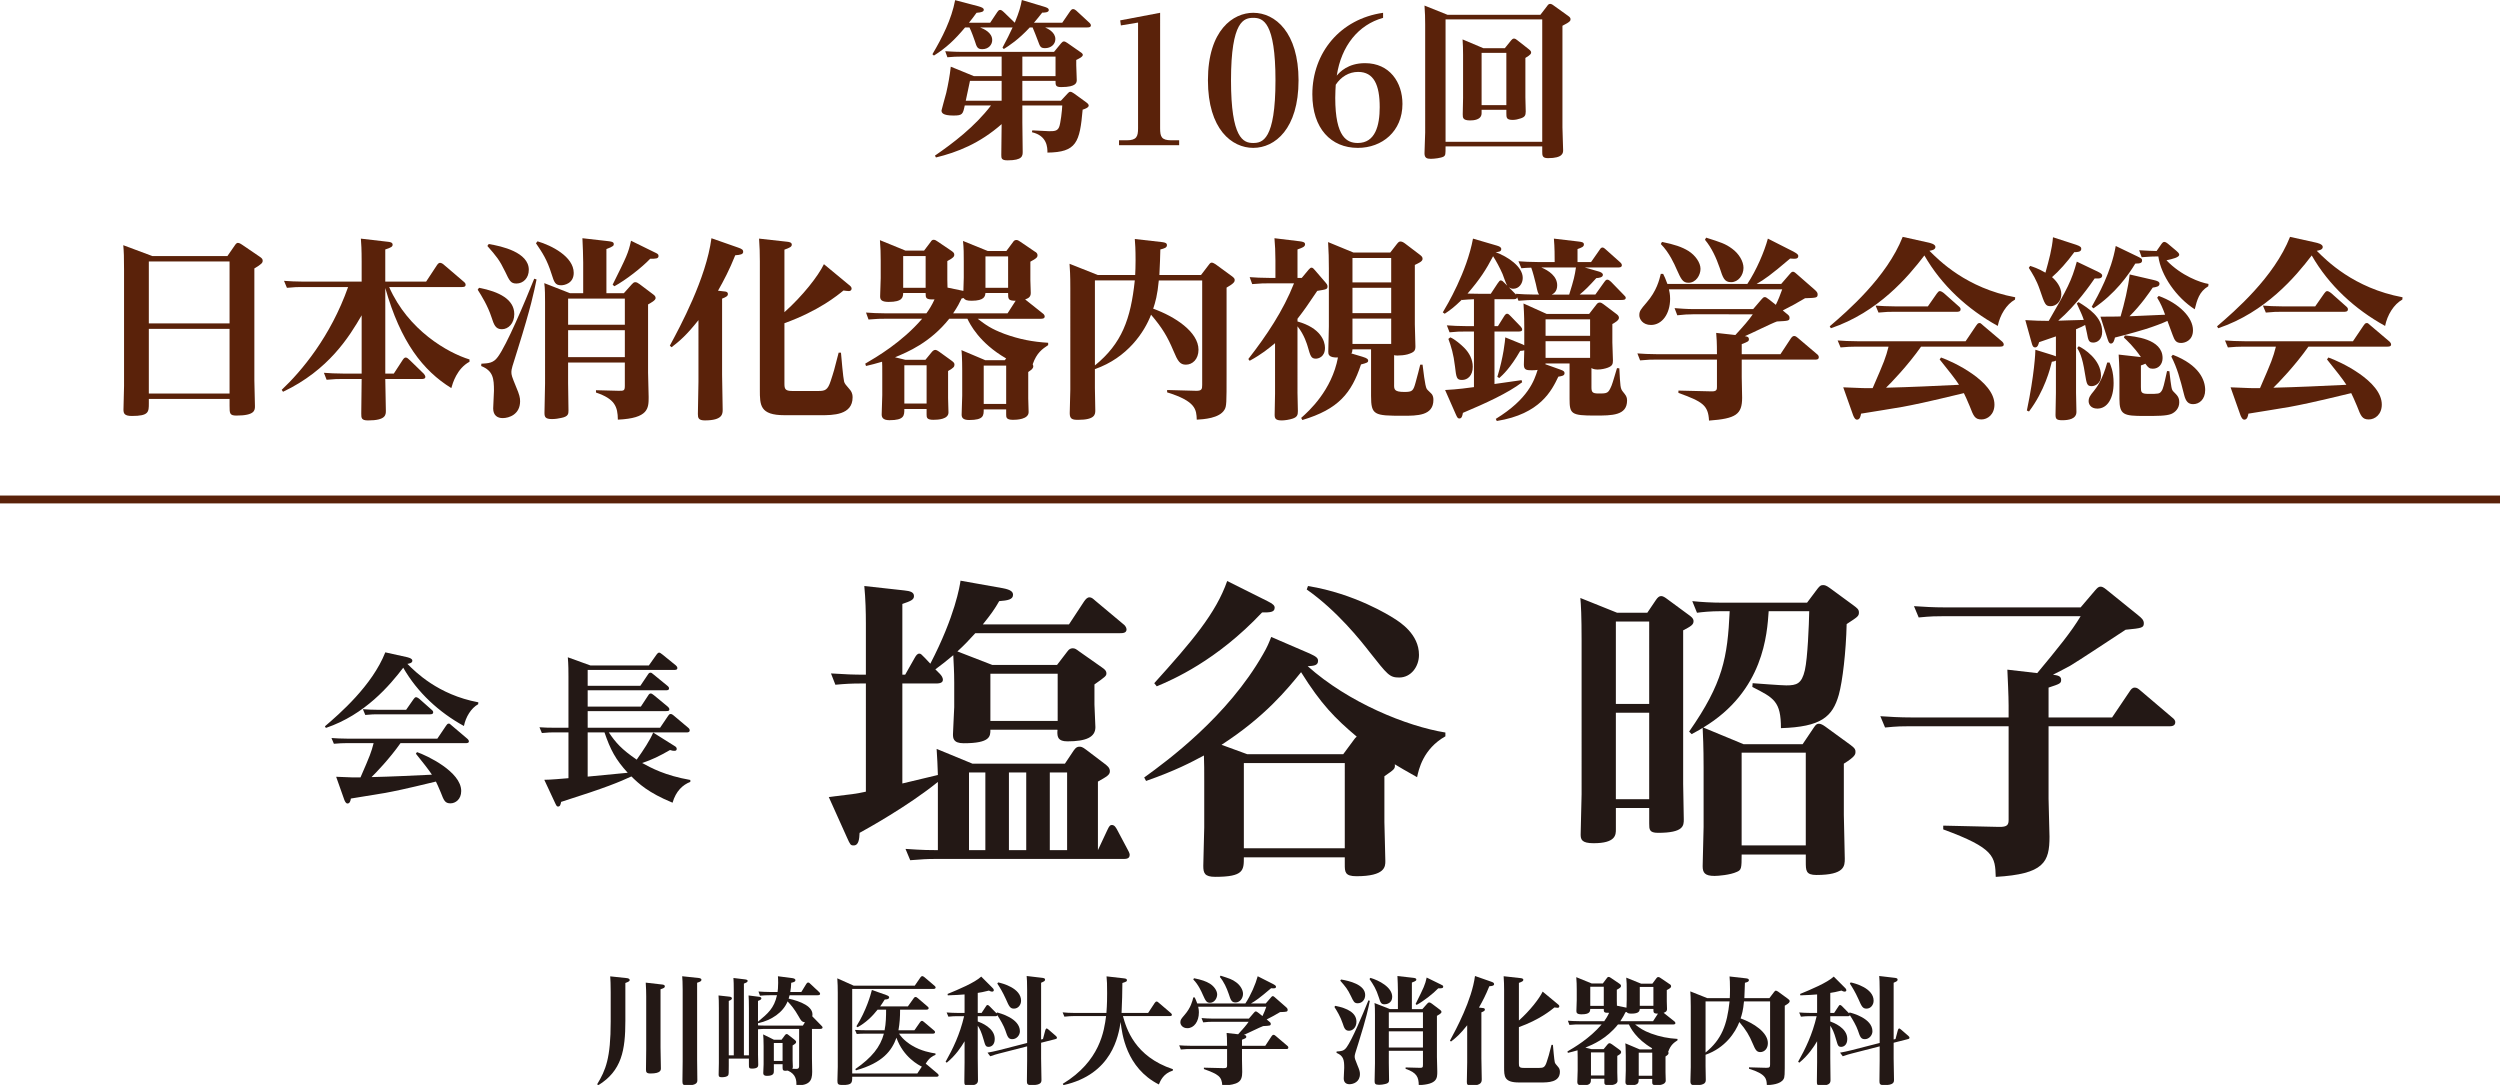 <?xml version="1.0" encoding="utf-8"?>
<!-- Generator: Adobe Illustrator 26.5.0, SVG Export Plug-In . SVG Version: 6.00 Build 0)  -->
<svg version="1.1" id="レイヤー_2" xmlns="http://www.w3.org/2000/svg" xmlns:xlink="http://www.w3.org/1999/xlink" x="0px"
	 y="0px" width="318px" height="138px" viewBox="0 0 318 138" style="enable-background:new 0 0 318 138;" xml:space="preserve">
<style type="text/css">
	.st0{fill:#5A220A;}
	.st1{fill:#231815;}
	.st2{fill:none;stroke:#5A220A;stroke-miterlimit:10;}
</style>
<g>
	<path class="st0" d="M130.986,3.492c-1.456,1.563-2.592,2.292-3.299,2.742l-0.171-0.172c0.643-1.199,0.856-1.649,1.285-2.57h-4.135
		c0.429,0.171,1.542,0.621,1.542,1.606c0,0.621-0.492,1.157-1.264,1.157c-0.621,0-0.707-0.279-0.942-1.028
		c-0.107-0.301-0.407-1.179-0.686-1.735h-0.558c-1.328,1.585-2.399,2.592-3.963,3.577l-0.192-0.171
		c1.264-2.143,2.421-4.413,2.892-6.877l2.936,0.771c0.449,0.128,0.707,0.235,0.707,0.449c0,0.236-0.279,0.343-0.922,0.386
		c-0.364,0.515-0.621,0.836-0.964,1.264h2.699l0.899-1.35c0.107-0.149,0.193-0.278,0.364-0.278c0.107,0,0.193,0.021,0.472,0.278
		l1.393,1.35c0.6-1.478,0.75-2.078,0.899-2.892l2.85,0.856c0.257,0.086,0.578,0.172,0.578,0.429c0,0.321-0.6,0.321-0.835,0.321
		c-0.472,0.6-0.707,0.879-1.05,1.285h3.599l1.028-1.499c0.107-0.129,0.193-0.235,0.343-0.235c0.15,0,0.279,0.085,0.407,0.192
		l1.692,1.563c0.086,0.086,0.172,0.193,0.172,0.321c0,0.258-0.321,0.258-0.472,0.258h-5.355c0.386,0.171,1.307,0.621,1.307,1.478
		c0,0.707-0.6,1.157-1.307,1.157c-0.601,0-0.643-0.214-0.922-0.964c-0.106-0.278-0.557-1.457-0.664-1.671H130.986z M118.925,19.795
		c2.271-1.563,5.077-3.685,7.134-6.384h-3.342c-0.236,1.113-0.279,1.285-1.436,1.285c-1.393,0-1.521-0.364-1.521-0.643
		c0-0.086,0.515-1.886,0.6-2.229c0.258-1.135,0.45-2.185,0.579-3.342l2.935,1.2h3.535V7.198h-5.056
		c-0.729,0-1.093,0.021-1.843,0.086l-0.278-0.771c0.364,0.021,1.199,0.086,2.164,0.086h11.675l0.9-1.093
		c0.149-0.15,0.214-0.235,0.364-0.235c0.128,0,0.257,0.085,0.428,0.192l1.629,1.136c0.235,0.149,0.343,0.257,0.343,0.385
		c0,0.258-0.579,0.515-0.836,0.644v0.664c0,0.192,0.064,1.563,0.064,1.863c0,0.321,0,0.922-1.971,0.922
		c-0.729,0-0.729-0.236-0.729-0.793h-4.221v2.528h4.906l0.835-0.9c0.172-0.171,0.215-0.235,0.364-0.235
		c0.15,0,0.258,0.086,0.472,0.214l1.563,1.136c0.236,0.171,0.301,0.3,0.301,0.407c0,0.278-0.622,0.471-0.771,0.514
		c-0.364,4.156-0.771,5.42-4.478,5.463c0-0.643-0.021-2.143-1.971-2.592l0.043-0.236c0.3,0,1.799,0.107,2.142,0.107
		c0.664,0,1.05-0.021,1.265-0.514c0.192-0.429,0.385-2.143,0.406-2.764h-5.077v2.143c0,0.514,0.043,3.491,0.043,3.728
		c0,0.535,0,1.113-1.928,1.113c-0.771,0-0.793-0.257-0.793-0.686c0-0.557,0.043-3.299,0.043-3.92
		c-2.807,2.464-5.635,3.577-8.355,4.241L118.925,19.795z M123.381,10.283l-0.536,2.528h4.563v-2.528H123.381z M134.264,9.684V7.198
		h-4.221v2.485H134.264z"/>
	<path class="st0" d="M147.567,16.324c0,1.071,0.171,1.521,1.435,1.521h0.986v0.621h-7.648v-0.621h0.985
		c1.264,0,1.436-0.493,1.436-1.521V2.87l-2.186,0.364l-0.086-0.643l5.078-0.964V16.324z"/>
	<path class="st0" d="M159.412,1.628c2.785,0,5.763,2.485,5.763,8.591c0,6.17-2.999,8.591-5.763,8.591
		c-2.699,0-5.763-2.335-5.763-8.591C153.65,3.792,156.884,1.628,159.412,1.628z M159.391,18.188c1.178,0,2.849-0.343,2.849-7.97
		c0-7.412-1.585-7.948-2.806-7.948c-1.179,0-2.85,0.321-2.85,7.948C156.584,17.589,158.148,18.188,159.391,18.188z"/>
	<path class="st0" d="M175.928,2.271c-3.149,0.879-5.312,3.557-5.892,7.349c0.386-0.45,1.414-1.586,3.6-1.586
		c3.128,0,4.756,2.442,4.756,5.185c0,3.492-2.592,5.592-5.677,5.592c-3.407,0-5.785-2.464-5.785-6.812
		c0-5.292,3.557-9.598,8.998-10.369V2.271z M169.844,12.447c0,5.056,1.521,5.741,2.871,5.741c2.228,0,2.784-2.229,2.784-4.563
		c0-2.828-0.749-4.478-2.742-4.478c-1.178,0-2.185,0.621-2.849,1.628C169.887,11.204,169.844,11.719,169.844,12.447z"/>
	<path class="st0" d="M195.936,1.885l0.857-1.113c0.086-0.129,0.192-0.279,0.386-0.279c0.171,0,0.386,0.15,0.429,0.193l1.82,1.307
		c0.278,0.192,0.343,0.3,0.343,0.45c0,0.171,0,0.321-1.028,0.835v12.919c0,0.471,0.086,2.484,0.086,2.892
		c0,0.343,0,1.028-1.928,1.028c-0.729,0-0.729-0.343-0.729-0.856v-0.643h-12.297c0,1.028,0,1.135-0.258,1.307
		c-0.321,0.171-1.156,0.278-1.628,0.278c-0.514,0-0.793-0.129-0.793-0.707c0-0.407,0.086-2.271,0.086-2.635V3.128
		c0-0.707-0.021-1.714-0.086-2.421l2.936,1.178H195.936z M183.875,2.464v15.574h12.297V2.464H183.875z M191.416,6.127l0.813-1.007
		c0.107-0.107,0.193-0.214,0.343-0.214c0.15,0,0.278,0.085,0.407,0.192l1.479,1.157c0.235,0.192,0.3,0.278,0.3,0.428
		c0,0.107,0,0.258-0.729,0.686v5.014c0,0.3,0.043,1.542,0.043,1.8c0,0.514-0.129,0.706-0.643,0.878
		c-0.321,0.107-0.664,0.192-1.007,0.192c-0.814,0-0.814-0.3-0.814-0.856v-0.429h-3.149v0.429c0,0.878-1.071,0.921-1.456,0.921
		c-0.943,0-0.943-0.343-0.943-0.793c0-0.321,0.043-1.777,0.043-2.077V7.005c0-0.771-0.021-1.371-0.064-1.992l2.636,1.114H191.416z
		 M188.459,6.727v6.642h3.149V6.727H188.459z"/>
	<path class="st0" d="M28.93,32.568l0.936-1.354c0.173-0.271,0.296-0.32,0.394-0.32c0.173,0,0.419,0.147,0.518,0.222l2.241,1.526
		c0.296,0.197,0.394,0.32,0.394,0.518c0,0.246-0.098,0.419-1.059,0.985v14.234l0.074,3.275c0,0.518,0,1.207-2.364,1.207
		c-0.862,0-0.862-0.296-0.862-1.231v-0.887h-10.27v0.542c0,1.133,0,1.625-2.167,1.625c-0.937,0-1.06-0.319-1.06-0.812
		c0-0.271,0.074-2.856,0.074-3.029V34.341c0-1.649-0.024-2.339-0.099-3.152l3.694,1.38H28.93z M18.931,33.258v7.881H29.2v-7.881
		H18.931z M18.931,41.828v8.226H29.2v-8.226H18.931z"/>
	<path class="st0" d="M59.721,46.015c-1.601,0.862-2.143,2.733-2.314,3.35c-3.596-2.217-6.453-5.861-8.398-12.732v10.886h1.084
		l1.059-1.626c0.123-0.197,0.271-0.419,0.443-0.419c0.197,0,0.32,0.148,0.542,0.345l1.773,1.725
		c0.073,0.073,0.196,0.271,0.196,0.394c0,0.271-0.32,0.271-0.517,0.271h-4.581c0,0.64,0.074,3.472,0.074,4.039
		c0,0.517,0,1.23-2.267,1.23c-0.861,0-0.861-0.319-0.861-0.886c0-0.148,0.049-3.694,0.049-4.384h-2.512
		c-0.492,0-0.936,0-1.945,0.099l-0.345-0.887c0.714,0.049,1.478,0.099,2.462,0.099h2.34v-7.413c-1.551,2.685-4.187,6.97-9.999,9.728
		l-0.172-0.246c2.512-2.364,6.206-6.748,8.447-13.077h-5.837c-0.517,0-0.96,0-1.945,0.099l-0.369-0.887
		c0.714,0.049,1.502,0.099,2.487,0.099h7.388v-2.537c0-1.601-0.049-2.29-0.099-2.931l3.399,0.395c0.271,0.024,0.64,0.073,0.64,0.369
		c0,0.246-0.172,0.369-0.936,0.615v4.089h5.196l1.379-2.094c0.148-0.222,0.271-0.296,0.395-0.296c0.172,0,0.394,0.148,0.492,0.247
		l2.562,2.191c0.074,0.074,0.197,0.173,0.197,0.345c0,0.296-0.296,0.296-0.493,0.296H49.5c2.414,5.492,7.463,8.373,10.221,9.211
		V46.015z"/>
	<path class="st0" d="M60.935,36.607c2.562,0.492,4.482,1.478,4.482,3.349c0,1.158-0.739,1.921-1.576,1.921
		c-0.812,0-1.01-0.566-1.33-1.551c-0.468-1.429-1.256-2.709-1.748-3.473L60.935,36.607z M68.249,35.548
		c-0.32,1.552-0.689,3.448-2.413,8.94c-0.69,2.143-0.788,2.512-0.788,2.808c0,0.418,0.049,0.566,0.591,1.896
		c0.443,1.035,0.517,1.404,0.517,1.848c0,1.675-1.403,2.143-2.216,2.143c-0.641,0-1.207-0.32-1.207-1.231
		c0-0.369,0.099-1.921,0.099-2.241c0-1.576-0.099-2.537-1.625-3.152l0.024-0.296c0.911-0.049,1.526-0.073,2.093-0.861
		c1.133-1.527,3.374-6.822,4.63-9.95L68.249,35.548z M62.166,31.041c1.675,0.271,5.098,1.06,5.098,3.275
		c0,1.06-0.714,1.749-1.576,1.749c-0.738,0-0.887-0.369-1.428-1.503c-0.739-1.526-1.108-1.945-2.267-3.275L62.166,31.041z
		 M68.372,30.696c1.773,0.518,4.605,1.945,4.605,4.015c0,1.354-1.207,1.576-1.601,1.576c-0.764,0-0.887-0.395-1.207-1.404
		c-0.591-1.871-1.157-2.709-1.995-3.94L68.372,30.696z M80.366,36.164c0.147-0.148,0.246-0.271,0.443-0.271
		c0.172,0,0.345,0.099,0.541,0.246l1.7,1.281c0.196,0.147,0.345,0.271,0.345,0.492c0,0.296-0.616,0.616-0.961,0.812v8.669
		c0,0.493,0.074,2.66,0.074,3.104c0,1.429,0,2.709-3.916,2.882c-0.024-1.65-0.369-2.636-2.783-3.448v-0.296l2.857,0.074
		c0.738,0.024,0.812-0.049,0.812-0.665v-2.931h-7.216v2.586c0,0.566,0.049,3.029,0.049,3.521c0,0.419-0.024,0.764-0.911,0.937
		c-0.345,0.073-0.714,0.147-1.182,0.147c-0.838,0-0.961-0.246-0.961-0.788c0-0.591,0.074-3.201,0.074-3.743V38.454
		c0-0.641,0-1.822-0.099-2.438l3.275,1.281h1.675v-3.892c0-0.812-0.05-2.118-0.099-3.103l3.251,0.369
		c0.369,0.049,0.738,0.074,0.738,0.369c0,0.173,0,0.296-0.936,0.641v5.615h2.217L80.366,36.164z M79.48,37.986h-7.216v3.324h7.216
		V37.986z M79.48,42.001h-7.216v3.423h7.216V42.001z M83.223,32.075c0.369,0.173,0.542,0.247,0.542,0.469
		c0,0.369-0.345,0.369-1.06,0.369c-1.083,1.133-3.103,2.709-4.556,3.497l-0.222-0.197c1.798-3.62,1.995-4.015,2.34-5.591
		L83.223,32.075z"/>
	<path class="st0" d="M92.17,37.075c0.073,0,0.418,0.024,0.418,0.32c0,0.246-0.172,0.369-0.738,0.591v9.703
		c0,0.689,0.074,3.793,0.074,4.408c0,0.542,0,1.379-2.267,1.379c-0.812,0-0.886-0.319-0.886-0.812c0-0.64,0.073-3.521,0.073-4.112
		V40.72c-1.502,1.896-2.364,2.636-3.423,3.448L85.2,43.971c1.305-2.413,4.63-8.57,5.295-13.668l3.374,1.182
		c0.517,0.173,0.665,0.296,0.665,0.542c0,0.32-0.345,0.394-1.01,0.443c-0.764,1.896-1.429,3.152-2.192,4.507L92.17,37.075z
		 M107.956,36.213c0.197,0.147,0.369,0.296,0.369,0.493c0,0.196-0.147,0.319-0.345,0.319c-0.123,0-0.566-0.049-0.689-0.073
		c-0.788,0.64-3.152,2.586-7.512,4.162v7.634c0,0.69,0.05,0.985,0.985,0.985h3.35c0.837,0,1.182-0.123,1.552-1.28
		c0.369-1.133,0.443-1.33,1.01-3.596h0.295c0.05,0.591,0.271,3.177,0.395,3.669c0.049,0.247,0.246,0.469,0.714,1.01
		c0.147,0.173,0.369,0.443,0.369,1.01c0,2.267-2.536,2.267-4.014,2.267H99.78c-3.127,0-3.127-1.281-3.127-3.227V33.233
		c0-0.838-0.025-1.921-0.099-2.882l3.546,0.395c0.246,0.024,0.616,0.073,0.616,0.369c0,0.271-0.247,0.394-0.937,0.641v7.954
		c2.34-2.093,4.285-4.58,5.024-6.107L107.956,36.213z"/>
	<path class="st0" d="M133.329,43.896c-0.738,0.493-1.452,0.961-1.97,2.438c0.024,0.074,0.074,0.123,0.074,0.246
		c0,0.271-0.173,0.419-0.641,0.739v3.35c0,0.295,0.049,1.502,0.049,1.748c0,0.936-1.551,0.985-1.97,0.985
		c-0.887,0-0.887-0.32-0.887-0.689v-0.641h-2.856c0,0.788,0,1.354-1.848,1.354c-0.812,0-0.96-0.32-0.96-0.689
		c0-0.395,0.073-2.068,0.073-2.414v-3.201c0-1.552-0.073-2.487-0.099-2.586l3.029,1.28h2.488l0.172-0.222
		c-3.423-1.97-4.63-4.408-4.926-5.048h-2.314c-2.438,3.054-5.295,4.235-6.896,4.9l1.306,0.32h2.562l0.788-0.961
		c0.099-0.123,0.271-0.295,0.443-0.295c0.123,0,0.222,0.024,0.542,0.246l1.502,1.084c0.296,0.222,0.419,0.32,0.419,0.541
		c0,0.271-0.123,0.419-0.813,0.813v3.447c0,0.296,0.05,1.552,0.05,1.823c0,0.861-1.306,0.936-1.921,0.936
		c-0.838,0-0.862-0.296-0.862-0.665v-0.714h-2.832c0,0.837,0,1.428-1.896,1.428c-0.887,0-0.985-0.418-0.985-0.738
		c0-0.37,0.074-2.094,0.074-2.438v-2.808c0-0.887,0-1.01-0.024-1.453c-0.838,0.246-1.306,0.369-2.044,0.542l-0.099-0.296
		c1.428-0.837,4.654-2.709,7.24-5.713h-4.704c-0.788,0-0.837,0-2.117,0.098l-0.32-0.886c0.689,0.049,1.478,0.099,2.487,0.099h5.196
		c0.32-0.443,0.689-1.01,1.034-1.773c-1.133,0.049-1.133-0.173-1.133-0.812h-2.856c-0.025,0.517-0.05,1.133-1.848,1.133
		c-0.984,0-1.083-0.345-1.083-0.715c0-0.369,0.073-1.97,0.073-2.314v-2.192c0-1.083-0.024-1.526-0.099-2.635l3.251,1.33h2.364
		l0.838-1.108c0.099-0.173,0.222-0.271,0.369-0.271c0.197,0,0.345,0.099,0.518,0.222l1.748,1.183
		c0.197,0.147,0.369,0.246,0.369,0.492s-0.147,0.419-0.886,0.812v2.364c0,0.345,0,0.395,0.024,1.01l2.02,0.419
		c0.024-0.517,0.049-1.601,0.049-1.699v-2.068c0-0.862,0-1.725-0.099-2.586l3.152,1.28h2.364l0.862-1.157
		c0.074-0.123,0.197-0.246,0.419-0.246c0.172,0,0.345,0.123,0.492,0.222l1.847,1.256c0.197,0.099,0.345,0.246,0.345,0.468
		s-0.098,0.394-0.911,0.812v2.364c0,0.271,0.05,1.404,0.05,1.626c0,0.566-0.395,0.689-0.715,0.812l2.291,1.822
		c0.099,0.074,0.197,0.222,0.197,0.345c0,0.296-0.345,0.296-0.518,0.296h-8.004c1.034,0.788,1.699,1.28,3.398,1.921
		c1.896,0.689,3.571,1.01,5.565,1.133V43.896z M117.741,32.568h-2.856v4.039h2.856V32.568z M115.032,46.458v4.876h2.832v-4.876
		H115.032z M128.158,39.858l1.034-1.602c-0.961,0-0.961-0.222-0.961-0.984h-2.881c-0.05,0.394-0.099,0.984-1.773,0.984
		c-0.591,0-0.838-0.099-1.01-0.345c-0.099,0.024-0.123,0.024-0.246,0.05c-0.246,0.517-0.518,1.059-1.084,1.896H128.158z
		 M125.129,46.508v4.876h2.856v-4.876H125.129z M128.232,32.617h-2.881v3.99h2.881V32.617z"/>
	<path class="st0" d="M147.819,30.795c0.394,0.049,0.615,0.123,0.615,0.394c0,0.32-0.345,0.419-0.837,0.542
		c-0.025,1.133-0.05,1.65-0.123,3.251h5.295l0.96-1.256c0.197-0.271,0.271-0.32,0.419-0.32s0.369,0.148,0.492,0.222l2.02,1.478
		c0.296,0.222,0.395,0.32,0.395,0.518s-0.074,0.419-1.034,0.96v11.107c0,3.596,0,3.989-0.271,4.433
		c-0.641,1.084-2.635,1.207-3.521,1.257c-0.05-1.281-0.099-2.34-3.769-3.473V49.61l3.646,0.099c0.764,0.024,0.812-0.222,0.812-0.739
		V35.671H147.4c-0.173,1.872-0.443,2.783-0.714,3.596c2.758,0.985,5.763,2.955,5.763,5.222c0,1.206-0.764,1.896-1.601,1.896
		c-0.764,0-1.035-0.442-1.602-1.797c-0.714-1.7-1.379-2.857-2.832-4.557c-0.837,2.191-2.979,5.468-7.142,6.92v2.414
		c0,0.443,0.049,2.413,0.049,2.808c0,0.517,0,1.231-2.191,1.231c-0.715,0-1.06-0.099-1.06-0.838c0-0.492,0.074-2.586,0.074-3.004
		V36.73c0-1.921-0.049-2.364-0.099-3.177l3.596,1.428h4.753c0.024-0.542,0.05-1.034,0.05-1.871c0-1.429-0.05-2.118-0.099-2.709
		L147.819,30.795z M139.273,46.482c3.423-2.782,4.556-5.886,5.073-10.812h-5.073V46.482z"/>
	<path class="st0" d="M165.04,49.931c0,0.394,0.05,2.044,0.05,2.364c0,0.468-0.074,0.764-0.69,0.96
		c-0.369,0.124-0.96,0.222-1.354,0.222c-0.763,0-0.911-0.222-0.911-0.714c0-0.419,0.05-2.314,0.05-2.685V43.65
		c-0.838,0.689-1.65,1.379-3.227,2.241l-0.172-0.222c2.314-2.979,4.433-6.132,5.812-9.629h-3.201c-0.641,0-0.911,0-2.118,0.098
		l-0.32-0.886c0.714,0.049,1.478,0.098,2.487,0.098h0.788v-2.216c0-0.985-0.049-2.118-0.123-2.832l3.251,0.394
		c0.32,0.05,0.641,0.099,0.641,0.369c0,0.296-0.246,0.419-0.961,0.665v3.62h0.542l0.862-1.034c0.172-0.196,0.271-0.271,0.369-0.271
		c0.172,0,0.271,0.123,0.419,0.295l1.379,1.602c0.099,0.099,0.246,0.295,0.246,0.468c0,0.394-0.123,0.394-1.306,0.591
		c-1.23,1.848-1.748,2.562-2.512,3.547v0.345c2.931,0.812,3.497,2.487,3.497,3.349c0,1.183-0.861,1.38-1.157,1.38
		c-0.616,0-0.689-0.32-1.059-1.602c-0.05-0.147-0.395-1.428-1.281-2.512V49.931z M177.329,48.945c0,0.566,0,0.911,1.306,0.911
		c1.01,0,1.133-0.123,1.429-1.206c0.222-0.813,0.517-1.921,0.591-2.267h0.295c0.074,0.493,0.296,2.759,0.542,3.104
		c0.074,0.123,0.592,0.566,0.665,0.689c0.099,0.173,0.173,0.345,0.173,0.689c0,2.02-2.044,2.02-3.892,2.02
		c-3.645,0-4.039-0.073-4.039-2.536v-5.911h-2.364c-0.024,0.32-0.049,0.395-0.147,0.518l1.403,0.418
		c0.665,0.197,0.739,0.346,0.739,0.493c0,0.246-0.173,0.296-0.911,0.492c-1.207,3.646-2.856,5.689-7.462,7.068l-0.148-0.271
		c0.985-0.862,3.892-3.497,4.68-7.685c-1.231,0.05-1.231-0.443-1.231-0.738c0-0.518,0.074-2.733,0.074-3.202v-7.388
		c0-1.084-0.025-2.241-0.099-3.35l3.226,1.33h4.68l0.862-1.108c0.196-0.246,0.295-0.296,0.443-0.296
		c0.172,0,0.369,0.099,0.566,0.247l1.847,1.403c0.222,0.173,0.394,0.296,0.394,0.542c0,0.32-0.369,0.492-0.984,0.788v7.585
		c0,0.419,0.073,2.487,0.073,2.759c0,0.566-0.123,0.763-1.01,1.034c-0.369,0.099-0.886,0.147-1.28,0.147
		c-0.222,0-0.32-0.024-0.419-0.049V48.945z M172.034,32.814v3.103h4.926v-3.103H172.034z M172.034,36.607v3.226h4.926v-3.226
		H172.034z M172.034,40.522v3.227h4.926v-3.227H172.034z"/>
	<path class="st0" d="M192.803,37.37c0.788,0.05,1.502,0.099,2.463,0.099h0.517c-0.147-0.172-0.196-0.271-0.418-1.33
		c-0.123-0.517-0.395-1.576-0.592-2.093c-0.64,0.024-0.714,0.024-1.256,0.074l-0.369-0.887c0.714,0.049,1.478,0.099,2.463,0.099
		h2.143c0-0.69,0-1.848-0.099-2.98l3.128,0.369c0.369,0.05,0.689,0.074,0.689,0.37c0,0.295-0.271,0.394-0.812,0.591v1.65h1.724
		l1.084-1.552c0.099-0.173,0.222-0.296,0.345-0.296s0.196,0.024,0.468,0.271l1.822,1.625c0.024,0.024,0.197,0.173,0.197,0.345
		c0,0.296-0.32,0.296-0.443,0.296h-4.285l1.798,0.517c0.172,0.05,0.517,0.173,0.517,0.419c0,0.345-0.517,0.394-0.837,0.419
		c-0.961,1.059-1.429,1.526-2.118,2.093h1.995l1.108-1.552c0.196-0.271,0.271-0.345,0.418-0.345c0.173,0,0.32,0.148,0.469,0.271
		l1.649,1.699c0.148,0.147,0.222,0.222,0.222,0.345c0,0.271-0.32,0.271-0.566,0.271h-11.156c-0.492,0-0.936,0.025-1.921,0.099
		l-0.173-0.443c-0.049,0.247-0.271,0.247-0.566,0.247h-2.314v3.423h0.443l0.738-1.183c0.148-0.246,0.271-0.394,0.419-0.394
		c0.173,0,0.296,0.147,0.468,0.32l1.256,1.305c0.124,0.148,0.197,0.247,0.197,0.395c0,0.246-0.295,0.246-0.566,0.246h-2.955v6.674
		c0.566-0.073,2.955-0.418,3.448-0.492l0.073,0.271c-1.798,1.38-4.679,2.685-7.536,3.892c-0.073,0.394-0.147,0.714-0.443,0.714
		c-0.246,0-0.295-0.172-0.468-0.542l-1.354-3.078c1.576-0.074,3.152-0.295,3.67-0.369v-7.068h-1.158c-0.664,0-0.984,0-1.945,0.099
		l-0.345-0.887c0.764,0.05,1.502,0.099,2.487,0.099h0.961v-3.423c-0.641,0.024-0.985,0.049-1.527,0.098v-0.049
		c-1.01,0.985-1.526,1.354-2.191,1.798l-0.247-0.173c0.518-0.861,3.055-5.122,3.843-9.383l3.029,0.887
		c0.319,0.099,0.566,0.197,0.566,0.443c0,0.32-0.32,0.369-0.715,0.394c1.527,0.566,3.448,1.823,3.448,3.275
		c0,0.739-0.493,1.38-1.207,1.38c-0.197,0-0.345-0.05-0.542-0.173l0.937,0.961L192.803,37.37z M184.479,42.912
		c0.591,0.246,1.354,0.911,1.773,1.329c0.64,0.641,1.083,1.479,1.083,2.414c0,1.133-0.665,1.675-1.354,1.675
		s-0.738-0.246-0.911-1.749c-0.172-1.502-0.492-2.562-0.837-3.473L184.479,42.912z M191.719,36.336
		c-0.172-0.271-0.492-1.231-0.591-1.478c-0.345-0.788-0.862-1.748-1.207-2.266c-0.887,1.699-1.675,2.931-3.251,4.753
		c0.838,0.024,0.937,0.024,1.404,0.024h1.552l0.861-1.305c0.197-0.296,0.296-0.395,0.395-0.395c0.197,0,0.32,0.148,0.492,0.32
		L191.719,36.336z M202.432,49.191c0,0.665,0.074,0.862,0.912,0.862c1.133,0,1.231-0.024,1.649-1.01
		c0.148-0.345,0.591-1.921,0.689-2.217l0.296,0.025c0.123,2.314,0.123,2.561,0.443,2.955c0.394,0.492,0.542,0.665,0.542,1.133
		c0,1.921-1.896,1.921-4.089,1.921c-3.004,0-3.226-0.197-3.226-2.118v-4.507h-3.054l-0.025,0.099L198.443,47
		c0.492,0.172,0.566,0.271,0.566,0.468c0,0.32-0.32,0.369-0.788,0.443c-0.837,1.749-2.29,4.753-7.831,5.64l-0.124-0.271
		c4.138-2.537,4.901-4.901,5.32-6.231c-0.197,0.025-0.37,0.05-0.739,0.05c-0.689,0-1.01-0.05-1.01-0.715
		c0-0.517,0.05-1.305,0.05-1.822c-0.173,0.05-0.247,0.05-0.518,0.074c-1.256,2.191-2.241,3.078-2.66,3.448l-0.246-0.148
		c0.788-2.562,0.985-4.63,1.01-5.023l2.241,0.911c0.049,0.024,0.099,0.073,0.173,0.099v-2.34c0-0.246,0-1.576-0.099-2.98l2.955,1.33
		h5.394l0.936-1.207c0.074-0.098,0.197-0.246,0.419-0.246c0.172,0,0.295,0.099,0.443,0.197l1.699,1.28
		c0.197,0.148,0.296,0.296,0.296,0.469c0,0.319-0.518,0.615-0.838,0.788v2.339c0,0.345,0.074,1.946,0.074,2.291
		c0,0.468-0.074,0.714-0.689,0.936c-0.271,0.099-0.764,0.222-1.231,0.222c-0.148,0-0.566,0-0.813-0.197V49.191z M199.6,37.469
		c0.616-1.97,0.689-2.339,0.862-3.447h-4.408c0.936,0.394,2.02,1.108,2.02,2.266c0,0.788-0.443,1.059-0.689,1.182H199.6z
		 M202.26,40.621h-5.664v2.094h5.664V40.621z M202.26,43.404h-5.664v2.118h5.664V43.404z"/>
	<path class="st0" d="M215.295,39.981c-0.689,0-0.985,0.024-1.945,0.123l-0.345-0.911c0.689,0.049,1.478,0.123,2.487,0.123h7.511
		l1.035-1.207c0.172-0.197,0.271-0.32,0.443-0.32c0.123,0,0.221,0.05,0.566,0.32l0.837,0.665c0.296-0.591,0.591-1.33,0.812-1.971
		H212.29c0.05,0.247,0.148,0.616,0.148,1.207c0,1.896-1.01,3.325-2.438,3.325c-1.034,0-1.478-0.739-1.478-1.231
		c0-0.542,0.172-0.739,0.911-1.602c1.305-1.502,1.625-2.881,1.822-3.669h0.296c0.147,0.296,0.32,0.641,0.541,1.28h10.172
		c1.157-1.748,2.167-4.112,2.61-5.763l3.251,1.65c0.615,0.32,0.615,0.468,0.615,0.566c0,0.394-0.394,0.369-1.034,0.32
		c-2.487,2.117-3.275,2.659-4.261,3.226h3.128l1.108-1.28c0.099-0.123,0.222-0.271,0.394-0.271c0.148,0,0.37,0.197,0.443,0.271
		l2.364,2.068c0.271,0.246,0.32,0.395,0.32,0.542c0,0.443-0.172,0.443-1.601,0.492c-1.354,0.788-1.429,0.838-2.832,1.552l0.443,0.37
		c0.32,0.246,0.419,0.345,0.419,0.566c0,0.394-0.173,0.394-1.602,0.468c-0.665,0.222-3.473,1.625-4.088,1.871
		c0.222,0.025,0.518,0.074,0.518,0.37c0,0.271-0.074,0.319-0.912,0.64v1.281h4.926l1.33-2.02c0.123-0.173,0.246-0.296,0.419-0.296
		c0.172,0,0.32,0.123,0.468,0.246l2.438,2.069c0.073,0.049,0.222,0.196,0.222,0.369c0,0.32-0.271,0.32-0.493,0.32h-9.31v2.241
		c0,0.394,0.05,2.216,0.05,2.61c0,2.118-0.788,2.659-4.212,2.906c-0.098-1.971-0.837-2.414-3.891-3.522v-0.295l4.187,0.099
		c0.665,0.024,0.714-0.222,0.714-0.542v-3.497h-7.831c-0.468,0-0.936,0-1.945,0.099l-0.345-0.887
		c0.689,0.049,1.478,0.099,2.487,0.099h7.634c0-1.503-0.049-2.143-0.098-2.709l2.438,0.271c1.084-1.182,1.675-1.847,2.217-2.635
		H215.295z M211.404,30.771c1.576,0.32,2.537,0.64,3.374,1.157c0.862,0.542,1.527,1.478,1.527,2.266s-0.566,1.773-1.527,1.773
		c-0.738,0-0.936-0.443-1.526-1.749c-0.246-0.566-0.911-2.093-1.995-3.177L211.404,30.771z M217.019,30.229
		c1.848,0.591,2.438,0.764,3.301,1.403c0.886,0.641,1.452,1.626,1.452,2.438c0,0.936-0.664,1.822-1.576,1.822
		c-0.861,0-1.034-0.542-1.452-1.822c-0.443-1.28-1.01-2.536-1.872-3.571L217.019,30.229z"/>
	<path class="st0" d="M256.307,38.109c-1.083,0.591-1.921,1.97-2.191,3.35c-3.842-2.118-7.143-5.147-9.334-8.965
		c-2.068,2.709-5.861,7.216-11.896,9.26l-0.147-0.246c2.241-1.921,7.266-6.255,9.284-11.378l3.227,0.714
		c0.222,0.05,0.936,0.197,0.936,0.566c0,0.37-0.492,0.443-0.763,0.493c1.206,1.207,4.703,4.753,10.91,5.91L256.307,38.109z
		 M236.038,44.094c-0.665,0-0.984,0.024-1.921,0.099l-0.369-0.887c0.714,0.05,1.478,0.099,2.487,0.099h13.792l1.329-1.97
		c0.123-0.173,0.222-0.346,0.419-0.346c0.147,0,0.173,0.025,0.468,0.296l2.438,2.068c0.049,0.05,0.197,0.197,0.197,0.37
		c0,0.271-0.32,0.271-0.542,0.271h-9.975c-1.699,2.414-3.817,4.605-4.457,5.222c3.152-0.074,6.156-0.222,9.284-0.37
		c-0.32-0.542-1.601-2.167-2.463-3.226l0.173-0.247c1.502,0.518,6.797,3.005,6.797,5.985c0,1.28-0.887,1.896-1.649,1.896
		c-0.838,0-1.01-0.418-1.503-1.699c-0.345-0.861-0.591-1.33-0.738-1.649c-4.976,1.206-6.379,1.478-7.808,1.748
		c-0.812,0.147-4.507,0.739-5.271,0.862c-0.049,0.32-0.147,0.764-0.517,0.764c-0.271,0-0.419-0.395-0.493-0.566l-1.256-3.547
		c2.438,0.099,2.709,0.123,3.744,0.099c1.502-3.448,1.649-3.842,2.02-5.271H236.038z M245.225,38.972l1.133-1.626
		c0.123-0.172,0.246-0.32,0.394-0.32c0.197,0,0.469,0.247,0.493,0.247l1.97,1.748c0.05,0.049,0.173,0.147,0.173,0.32
		c0,0.32-0.32,0.32-0.518,0.32h-8.004c-0.492,0-0.936,0-1.921,0.099l-0.369-0.887c0.714,0.049,1.478,0.099,2.487,0.099H245.225z"/>
	<path class="st0" d="M266.855,34.562c0.518,0.247,0.542,0.395,0.542,0.493c0,0.295-0.296,0.369-0.518,0.369h-0.442
		c-0.493,0.714-2.315,3.374-4.631,5.369c0.862-0.024,1.207-0.05,3.251-0.099c-0.172-0.518-0.246-0.689-0.887-2.094l0.222-0.172
		c1.306,0.812,3.005,1.896,3.005,3.768c0,1.01-0.641,1.38-1.133,1.38c-0.591,0-0.641-0.32-0.812-1.231
		c-0.05-0.197-0.148-0.616-0.222-1.01c-0.296,0.172-0.566,0.295-1.157,0.541v8.103c0,0.395,0.049,2.069,0.049,2.414
		c0,0.911-1.01,1.059-1.798,1.059c-0.714,0-0.862-0.147-0.862-0.689c0-0.419,0.05-2.364,0.05-2.758v-4.138
		c-0.173,0.099-0.345,0.123-0.518,0.147c-0.197,0.838-0.911,3.694-2.906,6.329l-0.271-0.123c0.96-4.58,1.084-7.363,1.084-7.732
		l2.216,0.689c0.148,0.049,0.271,0.099,0.395,0.147v-2.536c-0.345,0.123-1.848,0.64-2.143,0.738
		c-0.05,0.173-0.148,0.665-0.493,0.665c-0.295,0-0.369-0.271-0.468-0.641l-0.788-2.832c1.404,0.074,1.822,0.099,2.98,0.099
		c2.364-4.088,2.905-5.098,3.57-7.536L266.855,34.562z M258.236,33.824c0.295,0.099,0.984,0.296,1.945,0.862
		c0.443-1.602,0.837-3.005,0.961-4.507l2.955,0.96c0.591,0.197,0.64,0.345,0.64,0.518c0,0.394-0.492,0.418-0.886,0.418
		c-0.912,1.257-1.971,2.438-2.833,3.178c0.493,0.418,1.183,1.231,1.183,2.167c0,0.96-0.689,1.526-1.354,1.526
		s-0.739-0.196-1.379-2.093c-0.443-1.281-0.937-2.044-1.404-2.783L258.236,33.824z M264.417,44.045
		c0.64,0.295,2.832,1.675,2.832,3.768c0,0.911-0.715,1.306-1.183,1.306c-0.591,0-0.64-0.246-0.861-1.601
		c-0.345-2.241-0.715-2.783-0.985-3.251L264.417,44.045z M268.332,46.113c0.123,0.296,0.518,1.108,0.518,2.61
		c0,1.946-0.788,3.251-2.068,3.251c-0.862,0-1.108-0.591-1.108-0.936c0-0.468,0.197-0.739,0.665-1.306
		c0.345-0.443,1.083-1.354,1.699-3.62H268.332z M271.879,32.617c0.542,0.271,0.591,0.296,0.591,0.518
		c0,0.295-0.197,0.394-0.862,0.394c-0.911,1.503-2.561,3.842-5.319,5.689l-0.222-0.197c0.812-1.453,2.487-4.433,3.054-7.733
		L271.879,32.617z M274.588,37.642c2.635,0.96,4.359,2.758,4.359,4.359c0,1.379-1.108,1.625-1.503,1.625
		c-0.665,0-0.837-0.345-1.083-1.01c-0.173-0.492-0.419-1.157-0.665-1.798c-0.616,0.296-1.798,0.739-2.832,1.059
		c-1.699,0.518-3.424,0.961-3.842,1.06c-0.05,0.222-0.173,0.764-0.493,0.764c-0.123,0-0.271,0-0.443-0.566l-0.911-2.857
		c1.33,0,1.601,0,2.562-0.024c0.468-1.576,0.985-3.743,1.157-5.344l3.078,0.714c0.419,0.099,0.715,0.197,0.715,0.468
		c0,0.369-0.419,0.419-0.862,0.492c-0.419,0.616-1.478,2.192-2.955,3.646c0.714-0.024,3.891-0.173,4.531-0.197
		c-0.271-0.764-0.591-1.502-1.01-2.167L274.588,37.642z M270.279,42.665c1.206,0.124,4.802,0.419,4.802,2.882
		c0,0.764-0.492,1.354-1.231,1.354c-0.443,0-0.591-0.123-0.96-0.641c-0.197,0.099-0.271,0.123-0.566,0.222v2.759
		c0,0.641,0.024,0.861,0.96,0.861c1.256,0,1.404,0,1.65-0.345c0.222-0.295,0.32-0.788,0.714-2.561l0.296,0.024
		c0.246,2.118,0.271,2.34,0.518,2.586c0.517,0.517,0.738,0.738,0.738,1.379c0,0.739-0.492,1.256-1.034,1.478
		c-0.641,0.246-1.724,0.246-3.398,0.246c-2.636,0-3.177-0.123-3.177-2.191v-2.685c0-1.601-0.074-2.413-0.099-2.931l2.832,0.32
		c-0.862-1.28-1.822-2.167-2.167-2.487L270.279,42.665z M272.101,31.829c1.108,0.074,1.379,0.074,2.217,0.099l0.615-0.887
		c0.147-0.197,0.246-0.271,0.369-0.271c0.173,0,0.37,0.172,0.443,0.222l1.084,0.911c0.123,0.099,0.369,0.32,0.369,0.492
		c0,0.345-0.837,0.542-1.625,0.715c1.871,1.97,4.358,2.856,5.344,3.004l-0.024,0.296c-1.157,0.689-1.429,1.748-1.724,2.931
		c-2.34-1.502-4.285-4.285-4.631-6.724c-0.787,0-0.96,0.024-2.117,0.099L272.101,31.829z M276.386,45.128
		c3.374,1.306,4.112,3.227,4.112,4.482c0,1.207-0.763,1.798-1.526,1.798c-0.591,0-0.936-0.296-1.157-1.207
		c-0.518-2.044-0.862-3.349-1.626-4.852L276.386,45.128z"/>
	<path class="st0" d="M305.576,38.109c-1.083,0.591-1.921,1.97-2.191,3.35c-3.842-2.118-7.143-5.147-9.334-8.965
		c-2.068,2.709-5.861,7.216-11.896,9.26l-0.147-0.246c2.241-1.921,7.266-6.255,9.284-11.378l3.227,0.714
		c0.222,0.05,0.936,0.197,0.936,0.566c0,0.37-0.492,0.443-0.763,0.493c1.206,1.207,4.703,4.753,10.91,5.91L305.576,38.109z
		 M285.308,44.094c-0.665,0-0.984,0.024-1.921,0.099l-0.369-0.887c0.714,0.05,1.478,0.099,2.487,0.099h13.792l1.329-1.97
		c0.123-0.173,0.222-0.346,0.419-0.346c0.147,0,0.173,0.025,0.468,0.296l2.438,2.068c0.049,0.05,0.197,0.197,0.197,0.37
		c0,0.271-0.32,0.271-0.542,0.271h-9.975c-1.699,2.414-3.817,4.605-4.457,5.222c3.152-0.074,6.156-0.222,9.284-0.37
		c-0.32-0.542-1.601-2.167-2.463-3.226l0.173-0.247c1.502,0.518,6.797,3.005,6.797,5.985c0,1.28-0.887,1.896-1.649,1.896
		c-0.838,0-1.01-0.418-1.503-1.699c-0.345-0.861-0.591-1.33-0.738-1.649c-4.976,1.206-6.379,1.478-7.808,1.748
		c-0.812,0.147-4.507,0.739-5.271,0.862c-0.049,0.32-0.147,0.764-0.517,0.764c-0.271,0-0.419-0.395-0.493-0.566l-1.256-3.547
		c2.438,0.099,2.709,0.123,3.744,0.099c1.502-3.448,1.649-3.842,2.02-5.271H285.308z M294.494,38.972l1.133-1.626
		c0.123-0.172,0.246-0.32,0.394-0.32c0.197,0,0.469,0.247,0.493,0.247l1.97,1.748c0.05,0.049,0.173,0.147,0.173,0.32
		c0,0.32-0.32,0.32-0.518,0.32h-8.004c-0.492,0-0.936,0-1.921,0.099l-0.369-0.887c0.714,0.049,1.478,0.099,2.487,0.099H294.494z"/>
</g>
<g>
	<path class="st1" d="M60.824,89.577c-0.896,0.489-1.589,1.63-1.812,2.771c-3.178-1.752-5.908-4.257-7.721-7.415
		c-1.711,2.241-4.849,5.969-9.839,7.659l-0.122-0.203c1.854-1.589,6.009-5.174,7.68-9.411l2.668,0.591
		c0.184,0.04,0.774,0.163,0.774,0.468c0,0.306-0.407,0.367-0.632,0.408c0.998,0.998,3.891,3.932,9.024,4.889L60.824,89.577z
		 M44.059,94.527c-0.55,0-0.814,0.021-1.589,0.081l-0.306-0.732c0.591,0.04,1.223,0.081,2.058,0.081h11.407l1.1-1.63
		c0.103-0.143,0.184-0.285,0.347-0.285c0.122,0,0.143,0.021,0.387,0.245l2.017,1.711c0.041,0.04,0.163,0.163,0.163,0.306
		c0,0.224-0.265,0.224-0.448,0.224h-8.25c-1.405,1.996-3.157,3.81-3.687,4.318c2.607-0.061,5.093-0.183,7.68-0.306
		c-0.265-0.448-1.324-1.792-2.037-2.668l0.143-0.204c1.242,0.428,5.622,2.485,5.622,4.95c0,1.06-0.733,1.568-1.364,1.568
		c-0.693,0-0.836-0.346-1.243-1.405c-0.285-0.713-0.489-1.101-0.611-1.365c-4.114,0.998-5.275,1.223-6.457,1.446
		c-0.672,0.122-3.728,0.611-4.359,0.713c-0.041,0.266-0.122,0.632-0.428,0.632c-0.225,0-0.347-0.326-0.407-0.469l-1.039-2.933
		c2.017,0.081,2.24,0.102,3.097,0.081c1.242-2.852,1.364-3.178,1.67-4.359H44.059z M51.657,90.29l0.938-1.344
		c0.102-0.143,0.204-0.266,0.326-0.266c0.163,0,0.387,0.204,0.407,0.204l1.63,1.446c0.04,0.041,0.143,0.122,0.143,0.265
		c0,0.265-0.265,0.265-0.428,0.265h-6.621c-0.407,0-0.773,0-1.589,0.082l-0.306-0.733c0.591,0.041,1.223,0.081,2.058,0.081H51.657z"
		/>
	<path class="st1" d="M85.875,94.935c0.122,0.082,0.203,0.184,0.203,0.326c0,0.204-0.143,0.244-0.285,0.244
		c-0.163,0-0.244,0-0.57-0.102c-1.345,0.774-2.261,1.223-3.544,1.65c1.161,0.631,2.893,1.589,6.131,2.159v0.244
		c-0.957,0.366-1.833,1.161-2.261,2.648c-3.117-1.283-4.318-2.444-5.235-3.341c-1.508,0.692-3.097,1.385-8.942,3.238
		c-0.062,0.306-0.103,0.591-0.388,0.591c-0.102,0-0.183-0.02-0.346-0.387l-1.405-3.015c0.753,0,2.342-0.143,3.075-0.204v-5.826
		h-1.792c-0.407,0-0.774,0-1.589,0.082l-0.306-0.733c0.591,0.041,1.222,0.062,2.058,0.062h1.629v-6.56c0-0.489,0-1.487-0.081-2.404
		l2.872,1.039h7.436l0.978-1.385c0.122-0.163,0.204-0.244,0.326-0.244c0.081,0,0.163,0.02,0.407,0.224l1.731,1.405
		c0.081,0.082,0.184,0.184,0.184,0.326c0,0.244-0.245,0.244-0.448,0.244h-10.96v2.017h6.702l0.958-1.426
		c0.061-0.102,0.143-0.244,0.325-0.244c0.122,0,0.204,0.062,0.388,0.224l1.792,1.467c0.062,0.041,0.184,0.163,0.184,0.306
		c0,0.244-0.244,0.244-0.428,0.244h-9.921v2.078h6.764l0.937-1.426c0.082-0.143,0.184-0.244,0.306-0.244s0.225,0.061,0.428,0.224
		l1.772,1.467c0.102,0.081,0.184,0.204,0.184,0.326c0,0.224-0.225,0.224-0.428,0.224h-9.962v2.119h9.208l1.019-1.508
		c0.081-0.122,0.163-0.244,0.326-0.244c0.122,0,0.224,0.061,0.325,0.143l1.936,1.629c0.102,0.082,0.163,0.204,0.163,0.306
		c0,0.265-0.265,0.265-0.407,0.265h-9.88c0.876,1.304,1.609,2.14,3.544,3.464c0.896-1.264,1.671-2.445,2.099-3.443L85.875,94.935z
		 M74.752,98.785c0.714-0.062,4.278-0.408,5.093-0.489c-1.548-1.69-2.2-2.934-2.953-5.134h-2.14V98.785z"/>
	<path class="st1" d="M134.455,84.58l1.319-1.72c0.2-0.279,0.4-0.399,0.681-0.399c0.279,0,0.439,0.12,0.76,0.359l2.959,2.08
		c0.48,0.32,0.561,0.52,0.561,0.76c0,0.32-0.16,0.44-1.521,1.399v2.56c0,0.44,0.12,2.44,0.12,2.88c0,1.28-1.199,1.8-3.56,1.8
		c-1.199,0-1.279-0.56-1.279-1.2c0-0.04,0.04-0.239,0-0.279h-8.519c0,0.84,0,1.72-3.399,1.72c-1.359,0-1.359-0.681-1.359-1.16
		c0-0.56,0.159-2.959,0.159-3.439V86.86c0-1.56-0.08-2.479-0.12-3.52c-0.999,0.84-1.479,1.199-2.279,1.8l0.561,0.56
		c0.239,0.24,0.399,0.52,0.399,0.76c0,0.48-0.6,0.48-1,0.48h-4.159v12.718l4.52-1.08c-0.04-1.52-0.08-1.84-0.16-3.319l4.56,1.88
		h11.758l1.12-1.68c0.279-0.4,0.479-0.48,0.72-0.48c0.199,0,0.359,0,0.88,0.4l2.319,1.76c0.36,0.279,0.68,0.52,0.68,0.96
		c0,0.479-0.399,0.68-1.52,1.319v8.719l1.2-2.56c0.239-0.521,0.359-0.64,0.56-0.64c0.359,0,0.52,0.319,0.68,0.6l1.359,2.56
		c0.2,0.359,0.24,0.52,0.24,0.64c0,0.52-0.479,0.52-0.84,0.52h-23.916c-1.08,0-1.6,0.04-3.159,0.16l-0.6-1.439
		c2.279,0.16,3.279,0.16,4.119,0.16v-8.679c-3.8,3.079-9.079,5.999-9.959,6.479c-0.039,0.721-0.079,1.6-0.76,1.6
		c-0.399,0-0.439-0.119-0.84-0.999l-2.319-5.159c3.04-0.36,3.439-0.4,4.72-0.681V86.94h-0.721c-0.999,0-1.919,0.04-3.159,0.159
		l-0.56-1.439c1.959,0.12,2.76,0.16,4.439,0.16v-6.519c0-1.44-0.04-3.08-0.2-4.76l5.079,0.56c0.8,0.08,1.239,0.24,1.239,0.721
		c0,0.479-0.439,0.64-1.479,0.999v8.999h0.36l1.199-2.12c0.2-0.359,0.36-0.56,0.601-0.56c0.199,0,0.279,0.12,0.68,0.52l0.72,0.761
		c3.159-6.079,3.76-9.959,3.839-10.559l5.399,0.96c1.04,0.2,1.28,0.479,1.28,0.84c0,0.6-0.681,0.72-1.76,0.8
		c-0.561,1-1.08,1.72-2.08,2.959h10.958l1.92-2.919c0.2-0.28,0.4-0.521,0.68-0.521c0.28,0,0.44,0.16,0.76,0.44l3.68,3.079
		c0.08,0.08,0.28,0.32,0.28,0.561c0,0.479-0.521,0.479-0.84,0.479h-18.397c-0.72,0.8-1.479,1.6-2.279,2.319l4.439,1.72H134.455z
		 M125.337,108.137v-9.879h-2.08v9.879H125.337z M125.977,85.7v5.999h8.559V85.7H125.977z M130.536,108.137v-9.879h-2.2v9.879
		H130.536z M135.736,108.137v-9.879h-2.2v9.879H135.736z"/>
	<path class="st1" d="M183.854,93.659c-2.84,1.6-3.399,4.239-3.6,5.199c-1.64-0.92-2.039-1.16-2.839-1.64
		c0.079,0.56-0.04,0.64-1.32,1.52v5.839c0,0.6,0.12,4.159,0.12,4.959c0,0.68,0,1.92-3.68,1.92c-1.479,0-1.479-0.56-1.479-1.52v-0.88
		h-12.838c0,1.64,0,2.479-3.64,2.479c-1.359,0-1.52-0.48-1.52-1.4c0-0.76,0.12-4.159,0.12-4.879v-5.879c0-1.319,0-2.319-0.04-3.279
		c-1.64,0.88-3.6,1.92-7.358,3.239l-0.24-0.439c2.999-2.16,10.638-7.799,15.117-15.678c0.561-0.96,0.76-1.479,1.04-2.199
		l4.919,2.119c0.88,0.4,1.04,0.6,1.04,0.92c0,0.6-0.56,0.64-1.319,0.68c5.198,4.64,12.598,7.639,17.517,8.438V93.659z
		 M161.218,76.462c0.72,0.359,0.919,0.56,0.919,0.84c0,0.6-0.64,0.6-1.6,0.6c-5.799,6.159-11.397,8.559-13.397,9.398l-0.32-0.399
		c4.8-5.319,7.839-8.879,9.279-12.998L161.218,76.462z M170.856,95.938l1.36-1.84c0.12-0.16,0.199-0.279,0.359-0.399
		c-2.76-2.32-4.559-4.159-7.078-8.199c-1.72,2.12-4.6,5.68-10.119,9.238l3.28,1.2H170.856z M158.218,97.059v10.838h12.838V97.059
		H158.218z M166.376,74.542c5.96,0.96,10.438,3.8,10.879,4.079c0.84,0.521,3.239,2.04,3.239,4.68c0,1.479-1,2.88-2.52,2.88
		c-1.24,0-1.479-0.36-3.76-3.24c-1.119-1.439-4.119-5.239-7.998-7.958L166.376,74.542z"/>
	<path class="st1" d="M209.537,77.941l1.08-1.6c0.24-0.36,0.44-0.52,0.68-0.52c0.24,0,0.48,0.159,0.8,0.399l2.88,2.12
		c0.24,0.199,0.44,0.359,0.44,0.68c0,0.439-0.32,0.64-1.32,1.16v19.517c0,1.239,0.08,3.279,0.08,4.519c0,0.8,0,1.72-3.279,1.72
		c-1.12,0-1.12-0.439-1.12-1.199v-1.96h-4.239v2.72c0,0.68,0,1.76-2.84,1.76c-1.52,0-1.64-0.48-1.64-1.12
		c0-0.8,0.12-4.399,0.12-5.119V81.501c0-3.199-0.08-4.6-0.16-5.439l4.68,1.88H209.537z M205.538,79.062V89.54h4.239V79.062H205.538z
		 M205.538,90.659v10.998h4.239V90.659H205.538z M214.857,93.059c4.319-6.198,4.879-9.398,5.159-15.317h-1.04
		c-1.479,0-2.479,0.12-3.119,0.2l-0.6-1.479c1.159,0.12,2.439,0.2,4.039,0.2h10.559l1.319-1.76c0.32-0.4,0.44-0.48,0.72-0.48
		c0.2,0,0.4,0.04,0.84,0.36l3,2.199c0.479,0.36,0.72,0.521,0.72,0.92c0,0.48-0.16,0.561-1.56,1.479c-0.08,3.52-0.521,7.279-1,8.999
		c-0.8,2.8-2.24,4.079-7.359,4.239c0-3.399-0.879-3.84-3.639-5.239l0.04-0.479c0.6,0.04,3.599,0.279,4.279,0.279
		c1.319,0,1.959-0.199,2.359-1.919c0.36-1.561,0.52-5.72,0.56-7.52h-5.159c-0.199,2.84-0.6,10.158-8.318,14.798l5.119,2.12h7.519
		l1.4-2.08c0.279-0.439,0.439-0.52,0.68-0.52s0.52,0.159,0.8,0.359l3.239,2.359c0.6,0.44,0.6,0.641,0.6,0.84
		c0,0.32,0,0.601-1.479,1.521v6.519c0,0.8,0.12,4.68,0.12,5.559c0,0.92,0,2.08-3.6,2.08c-1.359,0-1.359-0.56-1.359-1.68v-0.92
		h-8.159c0,1.76-0.04,1.96-0.6,2.2c-0.84,0.399-2.399,0.52-2.84,0.52c-1.239,0-1.52-0.4-1.52-1.24c0-0.72,0.12-4.239,0.12-4.999
		v-7.559c0-2.6-0.08-4.239-0.12-5.039c-0.24,0.16-0.359,0.24-1.399,0.8L214.857,93.059z M229.695,95.738h-8.159v11.798h8.159V95.738
		z"/>
	<path class="st1" d="M266.495,75.102c0.279-0.319,0.439-0.479,0.68-0.479c0.199,0,0.359,0.04,0.84,0.44l3.959,3.199
		c0.4,0.319,0.72,0.6,0.72,1c0,0.6-0.239,0.64-2.319,0.84c-1.12,0.72-6.039,3.999-7.079,4.599c-0.96,0.521-1.6,0.84-2.159,1.12
		c0.479,0.08,1.04,0.12,1.04,0.64c0,0.48-0.16,0.521-1.601,1v3.8h8.079l2.239-3.32c0.16-0.239,0.32-0.479,0.641-0.479
		c0.239,0,0.399,0.08,0.76,0.4l3.999,3.399c0.16,0.119,0.4,0.319,0.4,0.6c0,0.52-0.521,0.52-0.8,0.52h-15.318v9.198
		c0,0.801,0.12,4.16,0.12,4.84c0,3.239-0.68,4.759-6.839,5.119c-0.08-2.56-0.12-3.64-6.679-6.039v-0.48l7.039,0.16
		c1.2,0.04,1.279-0.319,1.279-0.96V92.379h-12.598c-0.8,0-1.52,0-3.119,0.16l-0.6-1.439c1.159,0.08,2.439,0.16,4.039,0.16h12.277
		v-1.521c0-1.199-0.119-3.639-0.159-4.559l3.799,0.439c2.56-3.079,4.359-5.279,5.52-7.238h-17.478c-0.8,0-1.52,0-3.119,0.159
		l-0.6-1.439c1.159,0.08,2.439,0.16,4.039,0.16h17.157L266.495,75.102z"/>
	<path class="st1" d="M79.724,124.415c0.104,0.015,0.371,0.044,0.371,0.252c0,0.104-0.06,0.192-0.549,0.37v4.801
		c0,3.748-0.459,6.37-3.452,8.208l-0.133-0.134c1.081-1.793,1.719-3.289,1.719-7.971v-3.749c0-0.948-0.03-1.556-0.06-2
		L79.724,124.415z M84.213,125.229c0.148,0.015,0.356,0.045,0.356,0.237c0,0.178-0.163,0.237-0.549,0.37v7.423
		c0,0.415,0.045,2.252,0.045,2.623c0,0.222,0,0.666-1.319,0.666c-0.503,0-0.577-0.162-0.577-0.503c0-0.104,0.029-2.268,0.029-2.549
		v-6.786c0-0.385-0.015-1.066-0.06-1.719L84.213,125.229z M88.851,124.399c0.163,0.016,0.37,0.06,0.37,0.237
		s-0.162,0.237-0.548,0.371v9.764c0,0.37,0.029,2.267,0.029,2.607c0,0.252,0,0.682-1.304,0.682c-0.533,0-0.593-0.148-0.593-0.519
		c0-0.192,0.03-2.371,0.03-2.533v-9.127c0-0.904-0.03-1.289-0.06-1.704L88.851,124.399z"/>
	<path class="st1" d="M96.418,134.045c0,0.223,0.029,1.171,0.029,1.363c0,0.208,0,0.519-0.8,0.519c-0.385,0-0.385-0.118-0.385-0.548
		v-0.727H92.7v0.875c0,0.933,0,1.155-0.089,1.273c-0.134,0.163-0.475,0.223-0.785,0.223c-0.312,0-0.415-0.06-0.415-0.326
		c0-0.237,0.029-1.274,0.029-1.481v-6.949c0-0.755-0.015-1.333-0.044-1.645l1.348,0.148c0.178,0.015,0.355,0.06,0.355,0.223
		c0,0.104-0.059,0.192-0.399,0.325v6.92h0.637v-8.149c0-0.845-0.015-1.349-0.044-1.689l1.363,0.163
		c0.222,0.03,0.444,0.045,0.444,0.208c0,0.148-0.134,0.207-0.475,0.341v9.127h0.638v-5.972c0-0.8-0.016-1.273-0.045-1.645
		l1.289,0.163c0.148,0.015,0.341,0.045,0.341,0.208c0,0.089-0.029,0.178-0.43,0.325v2.638c1.274-1.052,2.045-1.704,2.415-3.363
		h-0.948c-0.474,0-0.652,0.015-1.215,0.06l-0.192-0.534c0.504,0.03,0.844,0.06,1.422,0.06h1.008
		c0.029-0.252,0.074-0.562,0.074-1.155c0-0.4-0.015-0.667-0.03-0.845l1.719,0.222c0.282,0.03,0.504,0.09,0.504,0.282
		s-0.192,0.252-0.533,0.326c-0.015,0.459-0.045,0.726-0.118,1.17h1.407l0.637-1.037c0.06-0.104,0.134-0.163,0.237-0.163
		c0.118,0,0.178,0.074,0.252,0.148l1.141,1.066c0.045,0.045,0.119,0.119,0.119,0.223c0,0.178-0.237,0.178-0.312,0.178h-3.57
		c-0.045,0.192-0.074,0.281-0.119,0.43c1.438,0.326,3.26,0.992,3.008,2.252l1.171,1.2c0.074,0.074,0.133,0.134,0.133,0.223
		c0,0.178-0.237,0.178-0.326,0.178h-1.021v3.748c0,0.281,0.029,1.481,0.029,1.719c0,1.186-0.386,1.689-2,1.748
		c0-0.593,0-1.437-1.097-1.911c-0.548,0.074-0.667-0.015-0.667-0.326v-0.488h-1.111v0.844c0,0.282,0,0.638-0.889,0.638
		c-0.341,0-0.459-0.134-0.459-0.341c0-0.192,0.044-0.978,0.044-1.141v-2.297c0-0.741-0.029-1.2-0.059-1.496l1.378,0.682h0.963
		l0.43-0.578c0.044-0.06,0.118-0.148,0.222-0.148c0.089,0,0.134,0.029,0.252,0.134l0.756,0.593c0.118,0.089,0.192,0.178,0.192,0.281
		c0,0.163-0.118,0.237-0.444,0.444v1.867c0,0.133,0.029,0.726,0.029,0.844c0,0.148-0.029,0.193-0.073,0.252l0.459,0.016
		c0.415,0.015,0.415-0.179,0.415-0.445v-4.637h-4.193c-0.459,0-0.489,0-1.037,0.044V134.045z M96.418,130.43
		c0.089,0,0.533,0.03,1.052,0.03h4.652l0.267-0.43c-0.399-0.03-0.519-0.237-0.8-0.741c-0.548-0.963-0.948-1.422-1.407-1.911
		c-0.578,1.407-2.03,2.386-3.734,2.771l-0.029-0.06V130.43z M99.544,132.667h-1.111v2.282h1.111V132.667z"/>
	<path class="st1" d="M114.491,128.43c0,0.963-0.045,1.689-0.208,2.623h2.03l0.711-1.022c0.045-0.06,0.134-0.178,0.252-0.178
		c0.06,0,0.134,0.029,0.281,0.163l1.26,1.066c0.06,0.045,0.118,0.118,0.118,0.207c0,0.193-0.207,0.193-0.311,0.193h-4.268
		c0.533,0.814,1.378,1.348,1.63,1.496c1.186,0.726,2.43,0.934,3.008,1.022v0.178c-0.341,0.148-0.785,0.341-1.244,1.126
		c0.073,0.044,0.118,0.089,0.178,0.134l1.348,1.141c0.03,0.029,0.119,0.118,0.119,0.192c0,0.192-0.193,0.192-0.312,0.192h-10.683
		c0,0.771,0,1.052-1.229,1.052c-0.563,0-0.652-0.118-0.652-0.533c0-0.222,0.045-1.6,0.045-1.777v-9.409
		c0-0.651-0.015-1.244-0.06-1.852l2.089,0.934h7.764l0.712-1.037c0.059-0.074,0.133-0.178,0.252-0.178
		c0.059,0,0.133,0.029,0.281,0.147l1.289,1.097c0.044,0.045,0.118,0.119,0.118,0.192c0,0.193-0.192,0.193-0.311,0.193h-10.298
		v10.756h8.282l0.578-0.874c-0.355-0.163-2.355-1.185-3.23-3.674c-0.592,1.63-1.718,3.186-5.155,4.148l-0.074-0.163
		c2.104-1.467,3.171-2.801,3.63-4.504h-2.297c-0.548,0-0.829,0.015-1.155,0.044l-0.223-0.519c0.549,0.029,0.919,0.045,1.497,0.045
		h2.267c0.178-0.89,0.192-1.793,0.192-2.623h-1.081c-0.696,0.89-1.541,1.689-2.549,2.237l-0.148-0.118
		c1.274-2.045,1.808-3.985,1.971-4.623l1.808,0.638c0.37,0.133,0.386,0.222,0.386,0.311c0,0.208-0.267,0.252-0.563,0.267
		c-0.296,0.475-0.4,0.622-0.578,0.874h3.526l0.727-1.021c0.044-0.074,0.133-0.178,0.252-0.178c0.059,0,0.133,0.015,0.281,0.147
		l1.26,1.082c0.044,0.029,0.118,0.104,0.118,0.192c0,0.192-0.207,0.192-0.312,0.192H114.491z"/>
	<path class="st1" d="M120.28,135.053c0.934-1.659,1.808-3.452,2.355-5.793h-0.844c-0.4,0-0.593,0-1.156,0.06l-0.222-0.534
		c0.459,0.03,0.903,0.06,1.496,0.06h0.785v-2.355c-0.667,0.059-1.037,0.074-2.134,0.118l-0.029-0.178
		c1.363-0.563,3.438-1.422,4.282-2.208l1.393,1.394c0.074,0.073,0.207,0.192,0.207,0.341c0,0.089-0.074,0.178-0.207,0.178
		c-0.148,0-0.312-0.074-0.415-0.134c-0.726,0.178-0.992,0.237-1.422,0.296v2.549h0.488l0.519-0.785
		c0.104-0.163,0.134-0.223,0.237-0.223s0.207,0.104,0.281,0.178l0.859,0.875l0.074-0.104c0.312,0.074,2.904,0.741,2.904,2.386
		c0,0.533-0.444,1.008-0.963,1.008c-0.504,0-0.607-0.282-0.89-1.126c-0.178-0.534-0.666-1.394-1.022-1.927
		c-0.044,0.134-0.147,0.134-0.341,0.134h-2.147v0.667c0.37,0.133,2.163,0.8,2.163,2.222c0,0.845-0.534,1.008-0.771,1.008
		c-0.386,0-0.43-0.163-0.652-0.934c-0.267-0.934-0.459-1.333-0.74-1.763v4.134c0,0.444,0.029,2.385,0.029,2.756
		c0,0.296,0,0.74-1.245,0.74c-0.488,0-0.488-0.178-0.488-0.593c0-0.37,0.029-2.296,0.029-2.385v-2.667
		c-0.415,0.711-1.126,1.793-2.267,2.726L120.28,135.053z M132.666,132.164l0.281-1.067c0.029-0.089,0.074-0.281,0.207-0.281
		c0.03,0,0.163,0.104,0.237,0.163l0.89,0.771c0.089,0.074,0.162,0.163,0.162,0.252c0,0.133-0.133,0.163-0.267,0.192l-1.748,0.444
		v2.015c0,0.43,0.045,2.297,0.045,2.683c0,0.296,0,0.696-1.274,0.696c-0.533,0-0.578-0.178-0.578-0.534
		c0-0.414,0.029-2.222,0.029-2.593v-1.808l-3.585,0.919c-0.386,0.104-0.504,0.134-1.111,0.341l-0.341-0.459
		c0.459-0.089,0.889-0.163,1.452-0.312l3.585-0.919v-6.756c0-0.978-0.029-1.407-0.059-1.763l2,0.236
		c0.192,0.03,0.341,0.06,0.341,0.223c0,0.178-0.104,0.222-0.504,0.4v7.215L132.666,132.164z M126.962,124.963
		c0.533,0.104,2.918,0.726,2.918,2.326c0,0.533-0.37,1.008-0.903,1.008c-0.489,0-0.622-0.282-1.022-1.2
		c-0.43-0.948-0.785-1.512-1.097-1.985L126.962,124.963z"/>
	<path class="st1" d="M149.183,136.179c-1.2,0.37-1.571,1.274-1.778,1.764c-4.179-2.119-4.697-6.505-4.859-7.942
		c-0.282,1.719-1.053,6.653-7.29,8.031l-0.06-0.178c4.741-2.875,5.26-6.771,5.497-8.608h-4.134c-0.296,0-0.578,0.015-1.17,0.074
		l-0.223-0.549c0.444,0.045,0.903,0.074,1.496,0.074h4.075c0.089-1.097,0.089-2.089,0.089-2.533c0-1.2-0.016-1.438-0.074-2.119
		l2.207,0.252c0.223,0.029,0.386,0.06,0.386,0.223c0,0.178-0.045,0.192-0.578,0.37c-0.015,1.126-0.029,2.475-0.104,3.808h3.378
		l0.83-1.26c0.089-0.133,0.163-0.192,0.252-0.192s0.192,0.074,0.281,0.163l1.511,1.289c0.104,0.089,0.148,0.148,0.148,0.237
		c0,0.163-0.192,0.163-0.296,0.163h-5.927c0.43,1.57,1.481,5.141,6.356,6.756L149.183,136.179z"/>
	<path class="st1" d="M154.216,129.971c-0.415,0-0.593,0.015-1.17,0.074l-0.208-0.548c0.415,0.029,0.889,0.073,1.497,0.073h4.519
		l0.622-0.726c0.104-0.118,0.163-0.192,0.267-0.192c0.074,0,0.134,0.029,0.341,0.192l0.504,0.4c0.178-0.355,0.355-0.801,0.489-1.186
		h-8.668c0.03,0.148,0.089,0.37,0.089,0.726c0,1.142-0.607,2.001-1.467,2.001c-0.622,0-0.889-0.445-0.889-0.741
		c0-0.326,0.104-0.444,0.548-0.963c0.785-0.904,0.979-1.733,1.097-2.208h0.178c0.089,0.178,0.192,0.386,0.326,0.771h6.119
		c0.696-1.052,1.304-2.475,1.57-3.467l1.956,0.992c0.37,0.193,0.37,0.282,0.37,0.341c0,0.237-0.237,0.223-0.622,0.193
		c-1.497,1.273-1.971,1.6-2.563,1.94h1.882l0.667-0.771c0.059-0.074,0.133-0.163,0.236-0.163c0.089,0,0.223,0.119,0.267,0.163
		l1.423,1.245c0.163,0.147,0.192,0.236,0.192,0.325c0,0.268-0.104,0.268-0.963,0.297c-0.814,0.474-0.859,0.504-1.704,0.934
		l0.267,0.222c0.193,0.148,0.252,0.208,0.252,0.341c0,0.237-0.104,0.237-0.963,0.281c-0.4,0.134-2.089,0.979-2.459,1.127
		c0.133,0.015,0.311,0.044,0.311,0.222c0,0.163-0.044,0.192-0.548,0.386v0.771h2.963l0.8-1.216c0.074-0.104,0.148-0.178,0.252-0.178
		c0.104,0,0.193,0.074,0.282,0.148l1.467,1.245c0.044,0.029,0.133,0.118,0.133,0.222c0,0.192-0.163,0.192-0.296,0.192h-5.601v1.349
		c0,0.237,0.029,1.333,0.029,1.57c0,1.274-0.474,1.601-2.533,1.748c-0.06-1.185-0.504-1.451-2.341-2.118v-0.178l2.519,0.06
		c0.399,0.015,0.43-0.134,0.43-0.326v-2.104h-4.712c-0.281,0-0.562,0-1.17,0.06l-0.208-0.533c0.415,0.029,0.889,0.06,1.497,0.06
		h4.593c0-0.904-0.03-1.289-0.06-1.63l1.467,0.162c0.652-0.711,1.008-1.11,1.334-1.585H154.216z M151.875,124.43
		c0.948,0.192,1.526,0.385,2.03,0.696c0.519,0.326,0.918,0.889,0.918,1.363c0,0.474-0.341,1.066-0.918,1.066
		c-0.445,0-0.563-0.267-0.919-1.052c-0.148-0.341-0.548-1.26-1.2-1.911L151.875,124.43z M155.253,124.104
		c1.111,0.355,1.467,0.459,1.985,0.845c0.533,0.385,0.874,0.978,0.874,1.467c0,0.562-0.399,1.097-0.948,1.097
		c-0.519,0-0.622-0.326-0.874-1.097c-0.267-0.771-0.607-1.526-1.126-2.148L155.253,124.104z"/>
	<path class="st1" d="M169.842,127.941c1.541,0.296,2.697,0.889,2.697,2.015c0,0.696-0.445,1.155-0.948,1.155
		c-0.489,0-0.607-0.341-0.801-0.933c-0.281-0.859-0.755-1.63-1.052-2.09L169.842,127.941z M174.242,127.304
		c-0.192,0.934-0.414,2.074-1.451,5.379c-0.415,1.289-0.475,1.511-0.475,1.688c0,0.252,0.029,0.341,0.355,1.141
		c0.267,0.623,0.312,0.845,0.312,1.111c0,1.008-0.845,1.289-1.334,1.289c-0.385,0-0.726-0.192-0.726-0.74
		c0-0.223,0.06-1.156,0.06-1.349c0-0.948-0.06-1.526-0.979-1.896l0.015-0.178c0.549-0.029,0.919-0.045,1.26-0.519
		c0.682-0.919,2.03-4.104,2.785-5.986L174.242,127.304z M170.583,124.593c1.008,0.163,3.067,0.637,3.067,1.971
		c0,0.637-0.43,1.052-0.948,1.052c-0.445,0-0.534-0.223-0.859-0.904c-0.445-0.918-0.667-1.17-1.363-1.971L170.583,124.593z
		 M174.317,124.385c1.067,0.312,2.771,1.171,2.771,2.415c0,0.815-0.726,0.948-0.963,0.948c-0.459,0-0.533-0.236-0.726-0.844
		c-0.355-1.127-0.696-1.63-1.2-2.371L174.317,124.385z M181.533,127.674c0.089-0.089,0.148-0.162,0.267-0.162
		c0.104,0,0.207,0.059,0.326,0.147l1.022,0.771c0.118,0.089,0.207,0.163,0.207,0.297c0,0.178-0.37,0.37-0.578,0.488v5.216
		c0,0.296,0.045,1.6,0.045,1.867c0,0.858,0,1.629-2.355,1.733c-0.016-0.993-0.223-1.586-1.675-2.074v-0.179l1.719,0.045
		c0.444,0.015,0.489-0.029,0.489-0.4v-1.763h-4.342v1.556c0,0.341,0.03,1.822,0.03,2.119c0,0.251-0.015,0.459-0.549,0.562
		c-0.207,0.045-0.43,0.089-0.711,0.089c-0.504,0-0.578-0.148-0.578-0.474c0-0.356,0.045-1.927,0.045-2.253v-6.208
		c0-0.385,0-1.096-0.06-1.467l1.971,0.771h1.008v-2.341c0-0.488-0.03-1.274-0.06-1.866l1.956,0.222
		c0.222,0.029,0.444,0.045,0.444,0.223c0,0.104,0,0.178-0.563,0.385v3.378h1.334L181.533,127.674z M180.999,128.771h-4.342v2h4.342
		V128.771z M180.999,131.186h-4.342v2.06h4.342V131.186z M183.251,125.215c0.222,0.104,0.326,0.148,0.326,0.281
		c0,0.223-0.208,0.223-0.638,0.223c-0.651,0.682-1.866,1.63-2.741,2.104l-0.133-0.118c1.082-2.178,1.2-2.415,1.407-3.363
		L183.251,125.215z"/>
	<path class="st1" d="M188.625,128.223c0.045,0,0.252,0.015,0.252,0.192c0,0.148-0.104,0.223-0.444,0.355v5.838
		c0,0.415,0.045,2.281,0.045,2.652c0,0.325,0,0.829-1.363,0.829c-0.489,0-0.533-0.192-0.533-0.488c0-0.386,0.044-2.119,0.044-2.475
		v-4.712c-0.903,1.141-1.422,1.586-2.06,2.074l-0.133-0.118c0.785-1.452,2.785-5.156,3.186-8.223l2.029,0.711
		c0.312,0.104,0.4,0.178,0.4,0.326c0,0.192-0.207,0.236-0.607,0.267c-0.459,1.141-0.859,1.896-1.318,2.711L188.625,128.223z
		 M198.123,127.704c0.118,0.089,0.222,0.178,0.222,0.296c0,0.119-0.089,0.192-0.207,0.192c-0.074,0-0.341-0.029-0.415-0.044
		c-0.475,0.385-1.896,1.556-4.519,2.504v4.593c0,0.415,0.029,0.593,0.592,0.593h2.016c0.504,0,0.711-0.074,0.934-0.771
		c0.222-0.682,0.267-0.8,0.607-2.163h0.178c0.029,0.355,0.163,1.911,0.236,2.208c0.03,0.147,0.148,0.281,0.43,0.607
		c0.089,0.104,0.223,0.267,0.223,0.607c0,1.363-1.526,1.363-2.415,1.363h-2.8c-1.882,0-1.882-0.771-1.882-1.941v-9.838
		c0-0.504-0.015-1.155-0.06-1.733l2.134,0.237c0.147,0.015,0.37,0.044,0.37,0.222c0,0.163-0.148,0.237-0.562,0.386v4.785
		c1.407-1.259,2.577-2.756,3.022-3.674L198.123,127.704z"/>
	<path class="st1" d="M213.38,132.326c-0.444,0.297-0.874,0.578-1.186,1.467c0.015,0.045,0.045,0.074,0.045,0.148
		c0,0.163-0.104,0.252-0.386,0.444v2.016c0,0.178,0.029,0.903,0.029,1.052c0,0.562-0.933,0.593-1.185,0.593
		c-0.534,0-0.534-0.192-0.534-0.415v-0.386h-1.718c0,0.475,0,0.815-1.111,0.815c-0.489,0-0.578-0.192-0.578-0.415
		c0-0.237,0.044-1.244,0.044-1.452v-1.926c0-0.934-0.044-1.496-0.059-1.556l1.822,0.771h1.496l0.104-0.134
		c-2.059-1.185-2.785-2.651-2.963-3.037h-1.393c-1.467,1.837-3.186,2.549-4.148,2.948l0.785,0.192h1.541l0.474-0.577
		c0.06-0.074,0.163-0.178,0.267-0.178c0.074,0,0.134,0.015,0.326,0.147l0.904,0.652c0.178,0.134,0.252,0.192,0.252,0.326
		c0,0.163-0.074,0.252-0.489,0.488v2.075c0,0.178,0.029,0.933,0.029,1.096c0,0.519-0.785,0.563-1.155,0.563
		c-0.504,0-0.519-0.178-0.519-0.4v-0.43h-1.704c0,0.504,0,0.859-1.141,0.859c-0.533,0-0.593-0.252-0.593-0.444
		c0-0.223,0.044-1.26,0.044-1.467v-1.689c0-0.533,0-0.607-0.015-0.874c-0.504,0.148-0.785,0.223-1.229,0.326l-0.06-0.178
		c0.859-0.504,2.801-1.63,4.356-3.438h-2.83c-0.474,0-0.504,0-1.274,0.06l-0.192-0.533c0.415,0.029,0.889,0.059,1.496,0.059h3.127
		c0.192-0.267,0.414-0.607,0.622-1.066c-0.682,0.029-0.682-0.104-0.682-0.489h-1.719c-0.015,0.312-0.029,0.682-1.111,0.682
		c-0.593,0-0.651-0.207-0.651-0.43c0-0.222,0.044-1.186,0.044-1.393v-1.318c0-0.652-0.015-0.919-0.06-1.586l1.956,0.801h1.423
		l0.503-0.667c0.06-0.104,0.134-0.163,0.223-0.163c0.118,0,0.207,0.06,0.312,0.133l1.052,0.712c0.118,0.089,0.222,0.147,0.222,0.296
		s-0.089,0.252-0.533,0.489v1.422c0,0.208,0,0.237,0.015,0.607l1.215,0.252c0.016-0.311,0.03-0.963,0.03-1.022v-1.244
		c0-0.519,0-1.037-0.06-1.556l1.896,0.771h1.423l0.519-0.696c0.044-0.074,0.118-0.148,0.252-0.148c0.104,0,0.207,0.074,0.296,0.134
		l1.111,0.755c0.118,0.06,0.207,0.148,0.207,0.282c0,0.133-0.059,0.236-0.548,0.488v1.423c0,0.163,0.029,0.845,0.029,0.978
		c0,0.341-0.236,0.415-0.43,0.489l1.378,1.097c0.06,0.044,0.119,0.133,0.119,0.207c0,0.178-0.208,0.178-0.312,0.178h-4.815
		c0.622,0.475,1.022,0.771,2.045,1.155c1.141,0.415,2.148,0.608,3.349,0.682V132.326z M204.001,125.511h-1.719v2.431h1.719V125.511z
		 M202.371,133.867v2.934h1.704v-2.934H202.371z M210.269,129.896l0.622-0.963c-0.578,0-0.578-0.133-0.578-0.593h-1.733
		c-0.029,0.237-0.06,0.593-1.066,0.593c-0.355,0-0.504-0.06-0.607-0.207c-0.06,0.015-0.074,0.015-0.148,0.029
		c-0.148,0.312-0.312,0.637-0.652,1.141H210.269z M208.447,133.897v2.934h1.718v-2.934H208.447z M210.313,125.541h-1.733v2.4h1.733
		V125.541z"/>
	<path class="st1" d="M222.088,124.444c0.237,0.029,0.37,0.074,0.37,0.237c0,0.192-0.207,0.252-0.504,0.326
		c-0.015,0.681-0.029,0.992-0.073,1.955h3.186l0.577-0.756c0.119-0.162,0.163-0.192,0.252-0.192s0.223,0.089,0.297,0.134
		l1.215,0.889c0.178,0.134,0.236,0.192,0.236,0.312c0,0.118-0.044,0.252-0.622,0.577v6.683c0,2.163,0,2.4-0.163,2.667
		c-0.385,0.651-1.585,0.726-2.118,0.756c-0.03-0.771-0.06-1.408-2.268-2.09v-0.178l2.193,0.06c0.459,0.015,0.489-0.134,0.489-0.444
		v-8.001h-3.319c-0.104,1.126-0.267,1.674-0.43,2.163c1.659,0.593,3.467,1.778,3.467,3.142c0,0.726-0.459,1.141-0.963,1.141
		c-0.459,0-0.622-0.267-0.963-1.082c-0.43-1.022-0.83-1.719-1.704-2.741c-0.504,1.319-1.793,3.29-4.297,4.164v1.452
		c0,0.267,0.03,1.451,0.03,1.688c0,0.312,0,0.741-1.319,0.741c-0.43,0-0.637-0.06-0.637-0.504c0-0.297,0.045-1.556,0.045-1.808
		v-7.72c0-1.155-0.03-1.422-0.06-1.911l2.163,0.859h2.859c0.015-0.326,0.029-0.622,0.029-1.126c0-0.859-0.029-1.274-0.059-1.63
		L222.088,124.444z M216.947,133.882c2.06-1.674,2.741-3.541,3.053-6.504h-3.053V133.882z"/>
	<path class="st1" d="M228.722,135.053c0.934-1.659,1.808-3.452,2.355-5.793h-0.844c-0.4,0-0.593,0-1.156,0.06l-0.222-0.534
		c0.459,0.03,0.903,0.06,1.496,0.06h0.785v-2.355c-0.667,0.059-1.037,0.074-2.134,0.118l-0.029-0.178
		c1.363-0.563,3.438-1.422,4.282-2.208l1.393,1.394c0.074,0.073,0.207,0.192,0.207,0.341c0,0.089-0.074,0.178-0.207,0.178
		c-0.148,0-0.312-0.074-0.415-0.134c-0.726,0.178-0.992,0.237-1.422,0.296v2.549h0.488l0.519-0.785
		c0.104-0.163,0.134-0.223,0.237-0.223s0.207,0.104,0.281,0.178l0.859,0.875l0.074-0.104c0.312,0.074,2.904,0.741,2.904,2.386
		c0,0.533-0.444,1.008-0.963,1.008c-0.504,0-0.607-0.282-0.89-1.126c-0.178-0.534-0.666-1.394-1.022-1.927
		c-0.044,0.134-0.147,0.134-0.341,0.134h-2.147v0.667c0.37,0.133,2.163,0.8,2.163,2.222c0,0.845-0.534,1.008-0.771,1.008
		c-0.386,0-0.43-0.163-0.652-0.934c-0.267-0.934-0.459-1.333-0.74-1.763v4.134c0,0.444,0.029,2.385,0.029,2.756
		c0,0.296,0,0.74-1.245,0.74c-0.488,0-0.488-0.178-0.488-0.593c0-0.37,0.029-2.296,0.029-2.385v-2.667
		c-0.415,0.711-1.126,1.793-2.267,2.726L228.722,135.053z M241.109,132.164l0.281-1.067c0.029-0.089,0.074-0.281,0.207-0.281
		c0.03,0,0.163,0.104,0.237,0.163l0.89,0.771c0.089,0.074,0.162,0.163,0.162,0.252c0,0.133-0.133,0.163-0.267,0.192l-1.748,0.444
		v2.015c0,0.43,0.045,2.297,0.045,2.683c0,0.296,0,0.696-1.274,0.696c-0.533,0-0.578-0.178-0.578-0.534
		c0-0.414,0.029-2.222,0.029-2.593v-1.808l-3.585,0.919c-0.386,0.104-0.504,0.134-1.111,0.341l-0.341-0.459
		c0.459-0.089,0.889-0.163,1.452-0.312l3.585-0.919v-6.756c0-0.978-0.029-1.407-0.059-1.763l2,0.236
		c0.192,0.03,0.341,0.06,0.341,0.223c0,0.178-0.104,0.222-0.504,0.4v7.215L241.109,132.164z M235.405,124.963
		c0.533,0.104,2.919,0.726,2.919,2.326c0,0.533-0.371,1.008-0.904,1.008c-0.489,0-0.622-0.282-1.022-1.2
		c-0.43-0.948-0.785-1.512-1.097-1.985L235.405,124.963z"/>
</g>
<line class="st2" x1="0" y1="63.533" x2="318.794" y2="63.533"/>
<g>
</g>
<g>
</g>
<g>
</g>
<g>
</g>
<g>
</g>
<g>
</g>
</svg>
